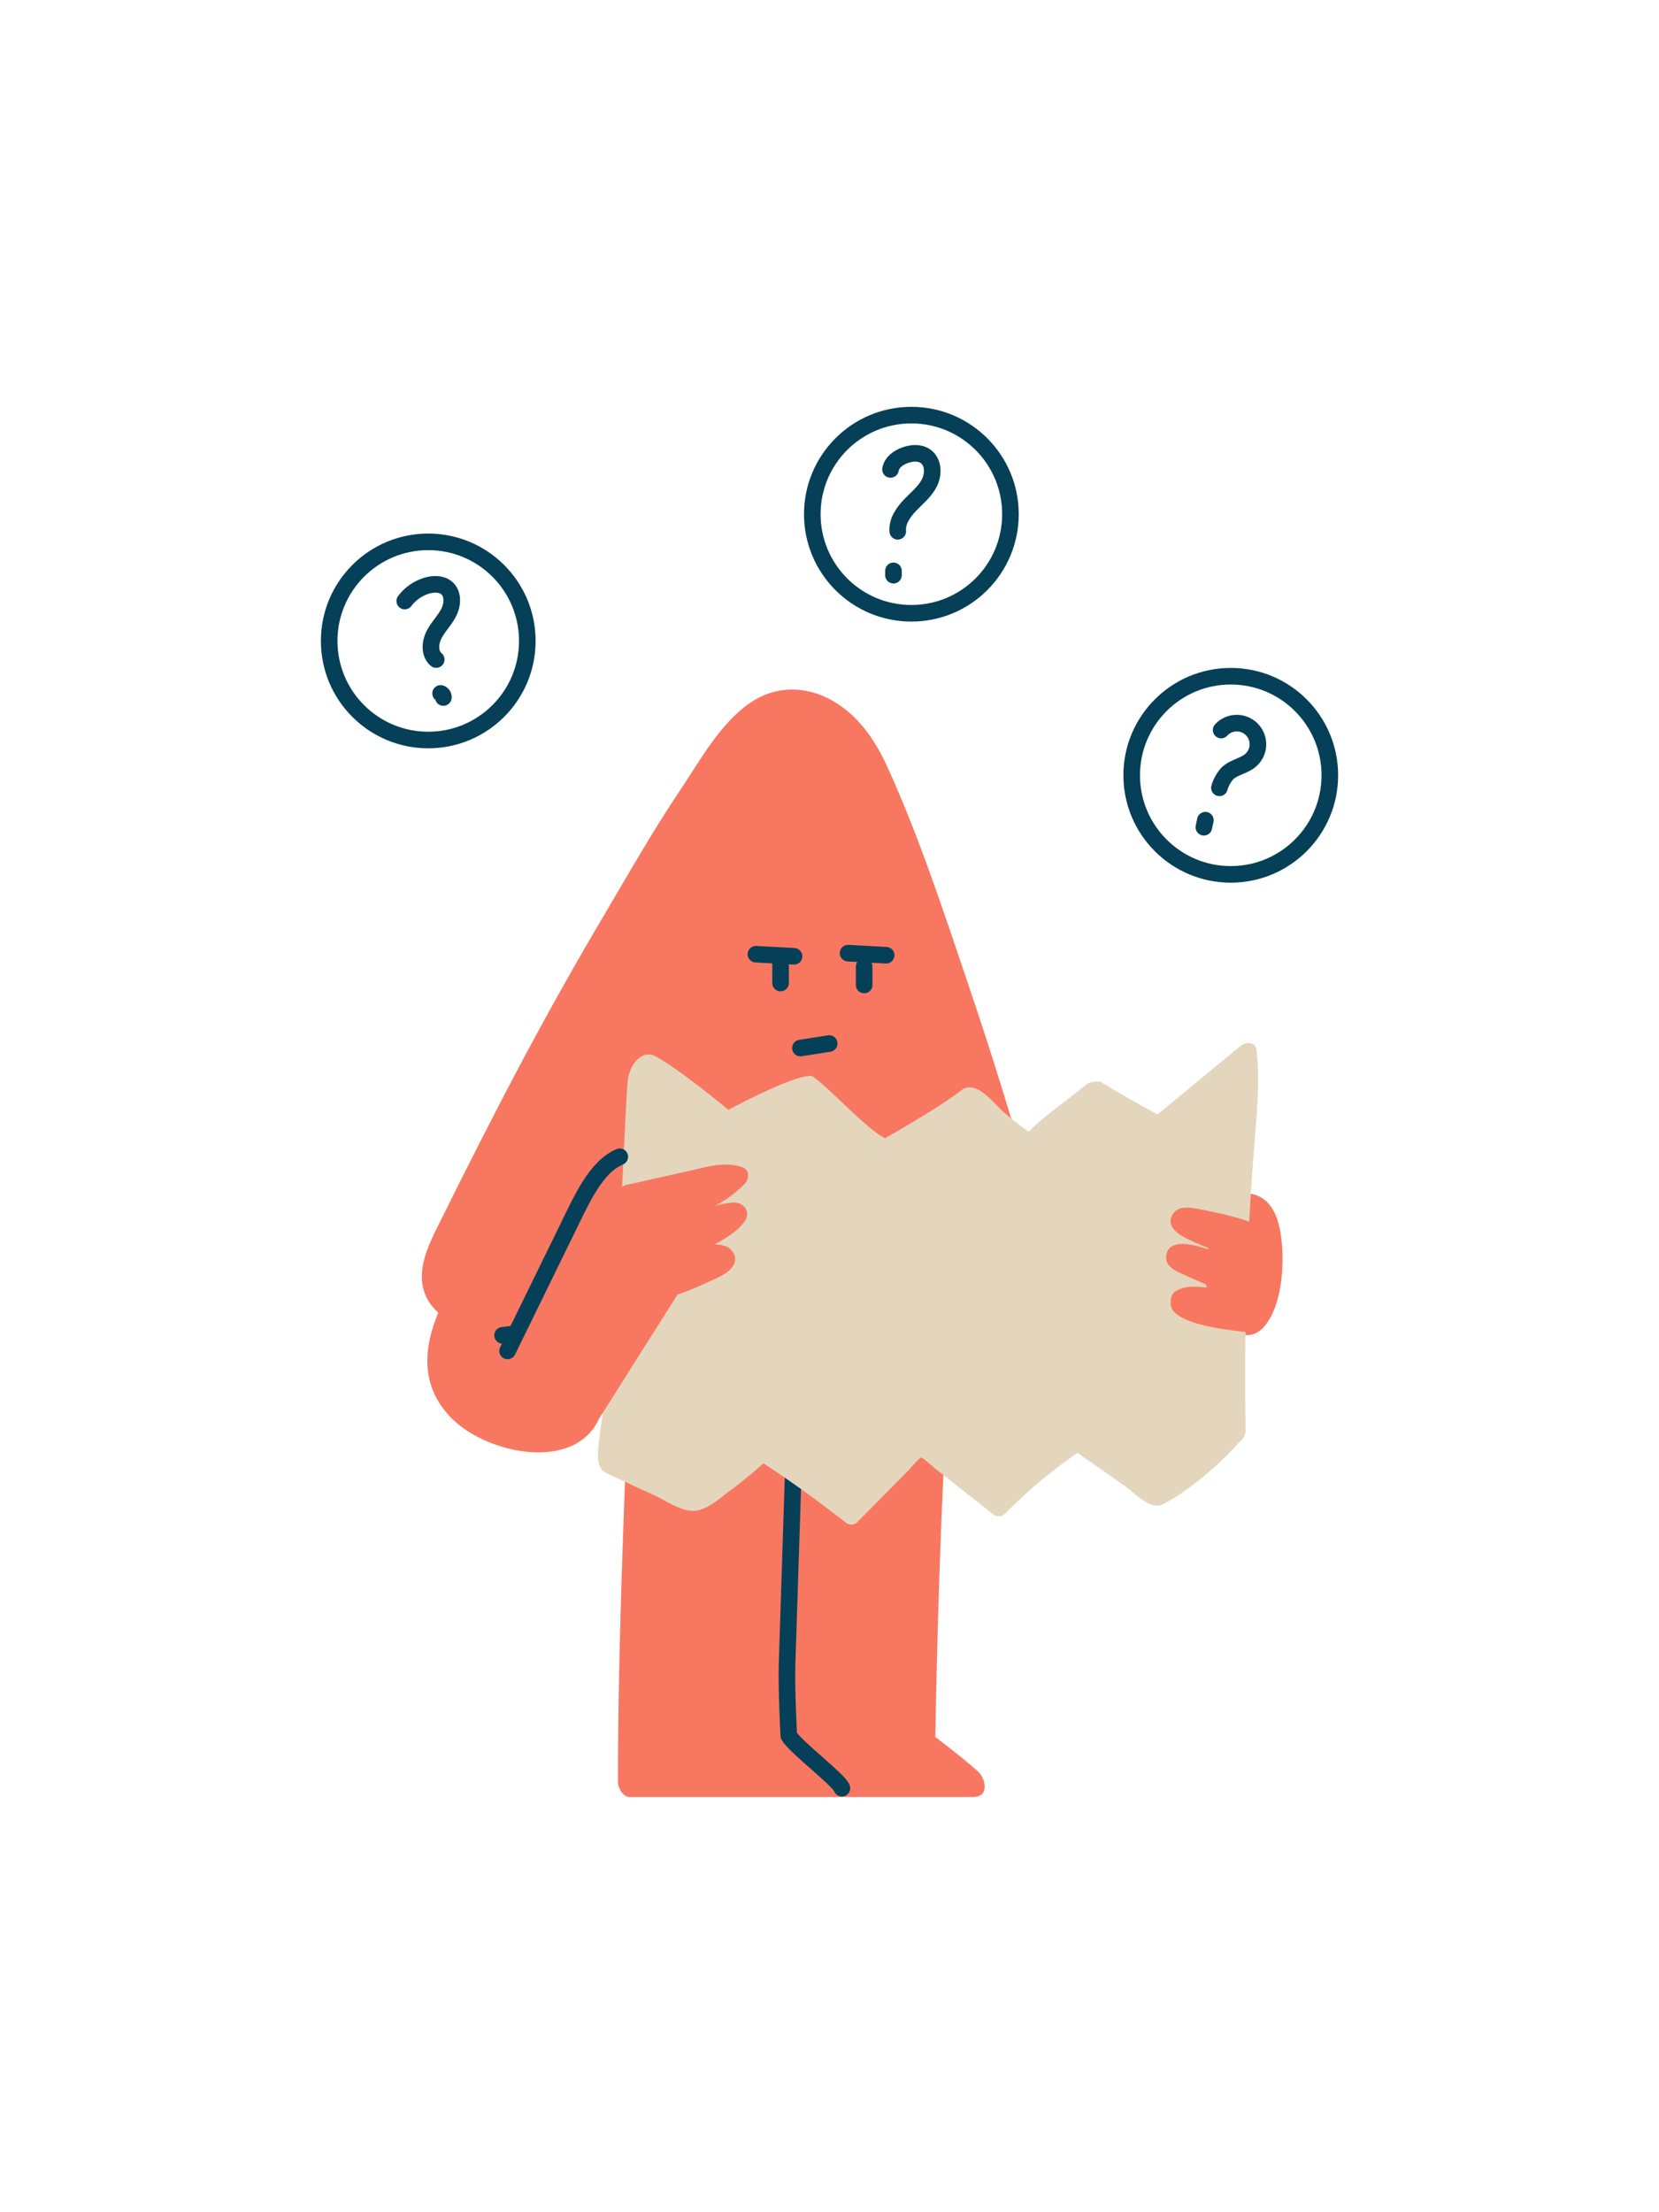 <?xml version="1.0" encoding="UTF-8"?> <svg xmlns="http://www.w3.org/2000/svg" viewBox="0 0 600 800"> <defs> <style>.cls-1{fill:none;stroke:#063f58;stroke-linecap:round;stroke-linejoin:round;stroke-width:6px;}.cls-2{fill:#f87761;}.cls-3{fill:#e3d6bd;}</style> </defs> <g id="theo-map"> <circle class="cls-1" cx="154.88" cy="231.78" r="35.83"></circle> <circle class="cls-1" cx="329.61" cy="185.95" r="35.83"></circle> <circle class="cls-1" cx="445.12" cy="280.37" r="35.83"></circle> <path class="cls-2" d="M463.79,452.74c-.33-8.06-1.91-18.72-10.68-20.91-3.18-.79-5.3,2.8-4.39,5.11a2.74,2.74,0,0,0-.54,1.06c-1.14,4.92-.24,10.72-.3,15.78q-.12,8.85-.74,17.68c-.24,3.37-1.72,8.37,1.65,10.57,2.88,1.87,6.37.05,8.39-2.28C462.87,473.2,464.13,461.18,463.79,452.74Z"></path> <path class="cls-2" d="M356.11,646a7.85,7.85,0,0,0-3.12-6c-5.16-4.64-14.72-11.83-14.72-11.83s1.42-89.18,5.43-133.1a3,3,0,0,0-.77-2.41,3.57,3.57,0,0,0-2-1.81c-11.09-4.31-22.13-9.11-33.58-12.4-11.25-3.24-22.8-3.8-34.43-4.18-11.29-.38-22.71-.56-33.83,1.77-3.88.82-8.78,1.45-10.18,5.8-1.5,4.69-1.14,10.69-1,15.68a3.58,3.58,0,0,0-.53,1.76c-1.74,48.37-3.88,96.75-3.88,145.14,0,2.33,2,5.43,4.1,5.43H351.37C354.25,649.88,356.11,649,356.11,646Z"></path> <path class="cls-1" d="M287.94,500.09q-1.65,50.87-3.29,101.73c-.28,8.62.62,25.85.62,25.85,2.53,4.22,18.2,16,19.22,19"></path> <path class="cls-2" d="M383,473.06c0-12.73-5-25.75-8.38-37.89Q363.42,395,350,355.43c-8.87-26.16-17.62-53-29.09-78.13-4.63-10.16-11.11-19.52-21.3-24.69-9.36-4.76-19.84-4.36-28.5,1.68-10.88,7.58-18.08,21-25.32,31.77-9.07,13.44-17.94,29-26.21,43-23.2,39.17-39.81,71.17-61.12,114.15-3,6-5.83,12-5.89,18.25-.12,10.68,8.53,16.84,18,19.12,12,2.88,24.85,3.26,37.09,5,26.82,3.73,53.53,8.4,80.49,11.1,13.08,1.31,26.22,2.15,39.37,2.17,12,0,25.07.29,36.74-2.64C375.67,493.28,383,485.05,383,473.06Z"></path> <path class="cls-1" d="M289.49,379l10.4-1.63"></path> <line class="cls-1" x1="282.3" y1="348.89" x2="282.3" y2="355.49"></line> <line class="cls-1" x1="312.53" y1="349.59" x2="312.53" y2="356.19"></line> <path class="cls-2" d="M221.6,422.91A43.68,43.68,0,0,0,205,447.18c-1.15,4.37,5.6,6.23,6.75,1.87a37.47,37.47,0,0,1,1.26-3.93,3.1,3.1,0,0,0,2-1.1,20.75,20.75,0,0,1,5.58-4.59,11.94,11.94,0,0,0,3.92-2.64c2.29-2.84,2-7.42,2.36-10.86C227.14,423.41,223.64,421.39,221.6,422.91Z"></path> <path class="cls-3" d="M453.69,413.47c.9-11.3,2-22.45.77-33.77-.32-2.92-3.8-3-5.51-1.67-2.1,1.67-30.32,25-30.32,25s-13.67-7.47-20.27-11.66c-1.2-.76-4.74.19-5.43.77-6.7,5.67-14.87,11-20.93,17.14a119.62,119.62,0,0,1-9.76-7.76c-3.32-3.23-9.54-11.2-14.63-7.21-8.48,6.64-27.56,17.3-27.56,17.3-7.09-3.69-18.26-16.47-26.13-22.38-4.92-1.64-30.49,12.11-30.49,12.11-5.72-4.76-20.39-16.4-26.82-19.56-4.16-2-9.06,2.57-9.66,9.75s-2.57,50.79-3.17,63.75c-1.15,24.59-7,63.34-7.41,68.31s0,7.82,3.38,9.36l17.09,7.89c4.31,2,10.18,6.21,15.09,5.44,4.44-.7,8.95-4.89,12.5-7.53,4.05-3,7.94-6.2,11.71-9.57q15.42,10.15,30,21.64a3.22,3.22,0,0,0,4-.45q6.13-6.23,12.28-12.43l5.81-5.89c1.5-1.51,3.08-3.7,4.89-5,1.86,1,3.67,2.89,5.19,4.09l7.3,5.76,13.88,10.94a3.22,3.22,0,0,0,4-.45,177.05,177.05,0,0,1,26.23-22l17,11.91c3.39,2.37,9.33,9,13.79,6.71,9.22-4.64,20.85-14.64,27.7-22.56a3.15,3.15,0,0,0,1.66-2,3.24,3.24,0,0,0,.62-2.1q-.63-34.82,1-69.61Q452.32,430.58,453.69,413.47Z"></path> <path class="cls-2" d="M269.27,441.77c2.52-3.47-.31-7.18-4.25-6.88a38.87,38.87,0,0,0-6.49,1.16,40.67,40.67,0,0,0,10.85-8c1.72-1.76,1.7-5.07-1-6-6.34-2.07-12.55-.12-18.84,1.3l-23.07,5.17a3.6,3.6,0,0,0-1.21.52c-10.79,1.7-16.84,10.74-21.46,20.3-.23.47-.45.95-.68,1.42-1-.35-2-.66-3-1l-15.77-5.45c-.92-2.2-4.28-3.43-6.18-.91-13.91,18.51-36,48.06-14.88,69.43,13.08,13.21,44.93,19.55,53.51-.11a3.79,3.79,0,0,0,.34-.43l27.45-43.45a3.62,3.62,0,0,0,.33-.65A96.68,96.68,0,0,0,255.29,464c3.14-1.51,8.64-3.4,10.17-6.87,1.33-3-.8-5.89-3.69-6.68a13.84,13.84,0,0,0-3.35-.43l.78-.42C262.71,447.68,266.88,445.06,269.27,441.77Z"></path> <path class="cls-2" d="M455.27,478.46c-.3,1.84-1.67,3.61-3.66,3.35-4-.53-29.85-2.5-28.14-11.16a3.89,3.89,0,0,1,1.85-3.82c3.69-2,7.39-1.65,11.18-1.18-.15-.42-.31-.84-.47-1.25-2.32-.95-4.62-1.95-6.88-3-2.81-1.35-7.66-2.8-7.4-6.93.44-6.69,9.37-4.71,15.17-2.64,0-.17,0-.35,0-.52-2.4-1-4.78-2-7.12-3.12-3.14-1.51-8.27-4.34-5.76-8.92,2.07-3.78,7.52-2.46,10.83-1.79,4.41.88,14.75,2.95,18.67,5.21,1.18.68,4.42,4.49,4.38,5.53C467.2,454.45,456.88,468.76,455.27,478.46Z"></path> <path class="cls-1" d="M146.38,217.35a15.65,15.65,0,0,1,8.09-5.59c2.44-.71,5.35-.7,7.22,1,2.35,2.18,2,6.08.5,8.91s-3.85,5.14-5.28,8-1.62,6.81.85,8.84"></path> <path class="cls-1" d="M159.35,250.76a1.41,1.41,0,0,1,1,1.48"></path> <path class="cls-1" d="M322.07,169.76c.41-2.54,2.83-4.27,5.25-5.13s5.21-1.11,7.3.31c3,2,3.12,6.51,1.49,9.7s-4.53,5.49-7,8.07-4.73,5.85-4.42,9.42"></path> <path class="cls-1" d="M323.13,206.44V208"></path> <path class="cls-1" d="M441.64,264a7.65,7.65,0,1,1,10.67,10.93c-2.48,2.12-6.13,2.52-8.45,4.81a13.31,13.31,0,0,0-2.84,5.16"></path> <path class="cls-1" d="M435.93,296.6l-.54,2.55"></path> <path class="cls-1" d="M181.77,482.9l3.5-.46"></path> <path class="cls-1" d="M183.57,488.53l21.33-43.61c5.5-11.24,10.55-22.91,19.25-26.6"></path> <path class="cls-1" d="M287.16,345.82l-13.77-.75"></path> <path class="cls-1" d="M320.49,345.44l-13.77-.76"></path> </g> </svg> 